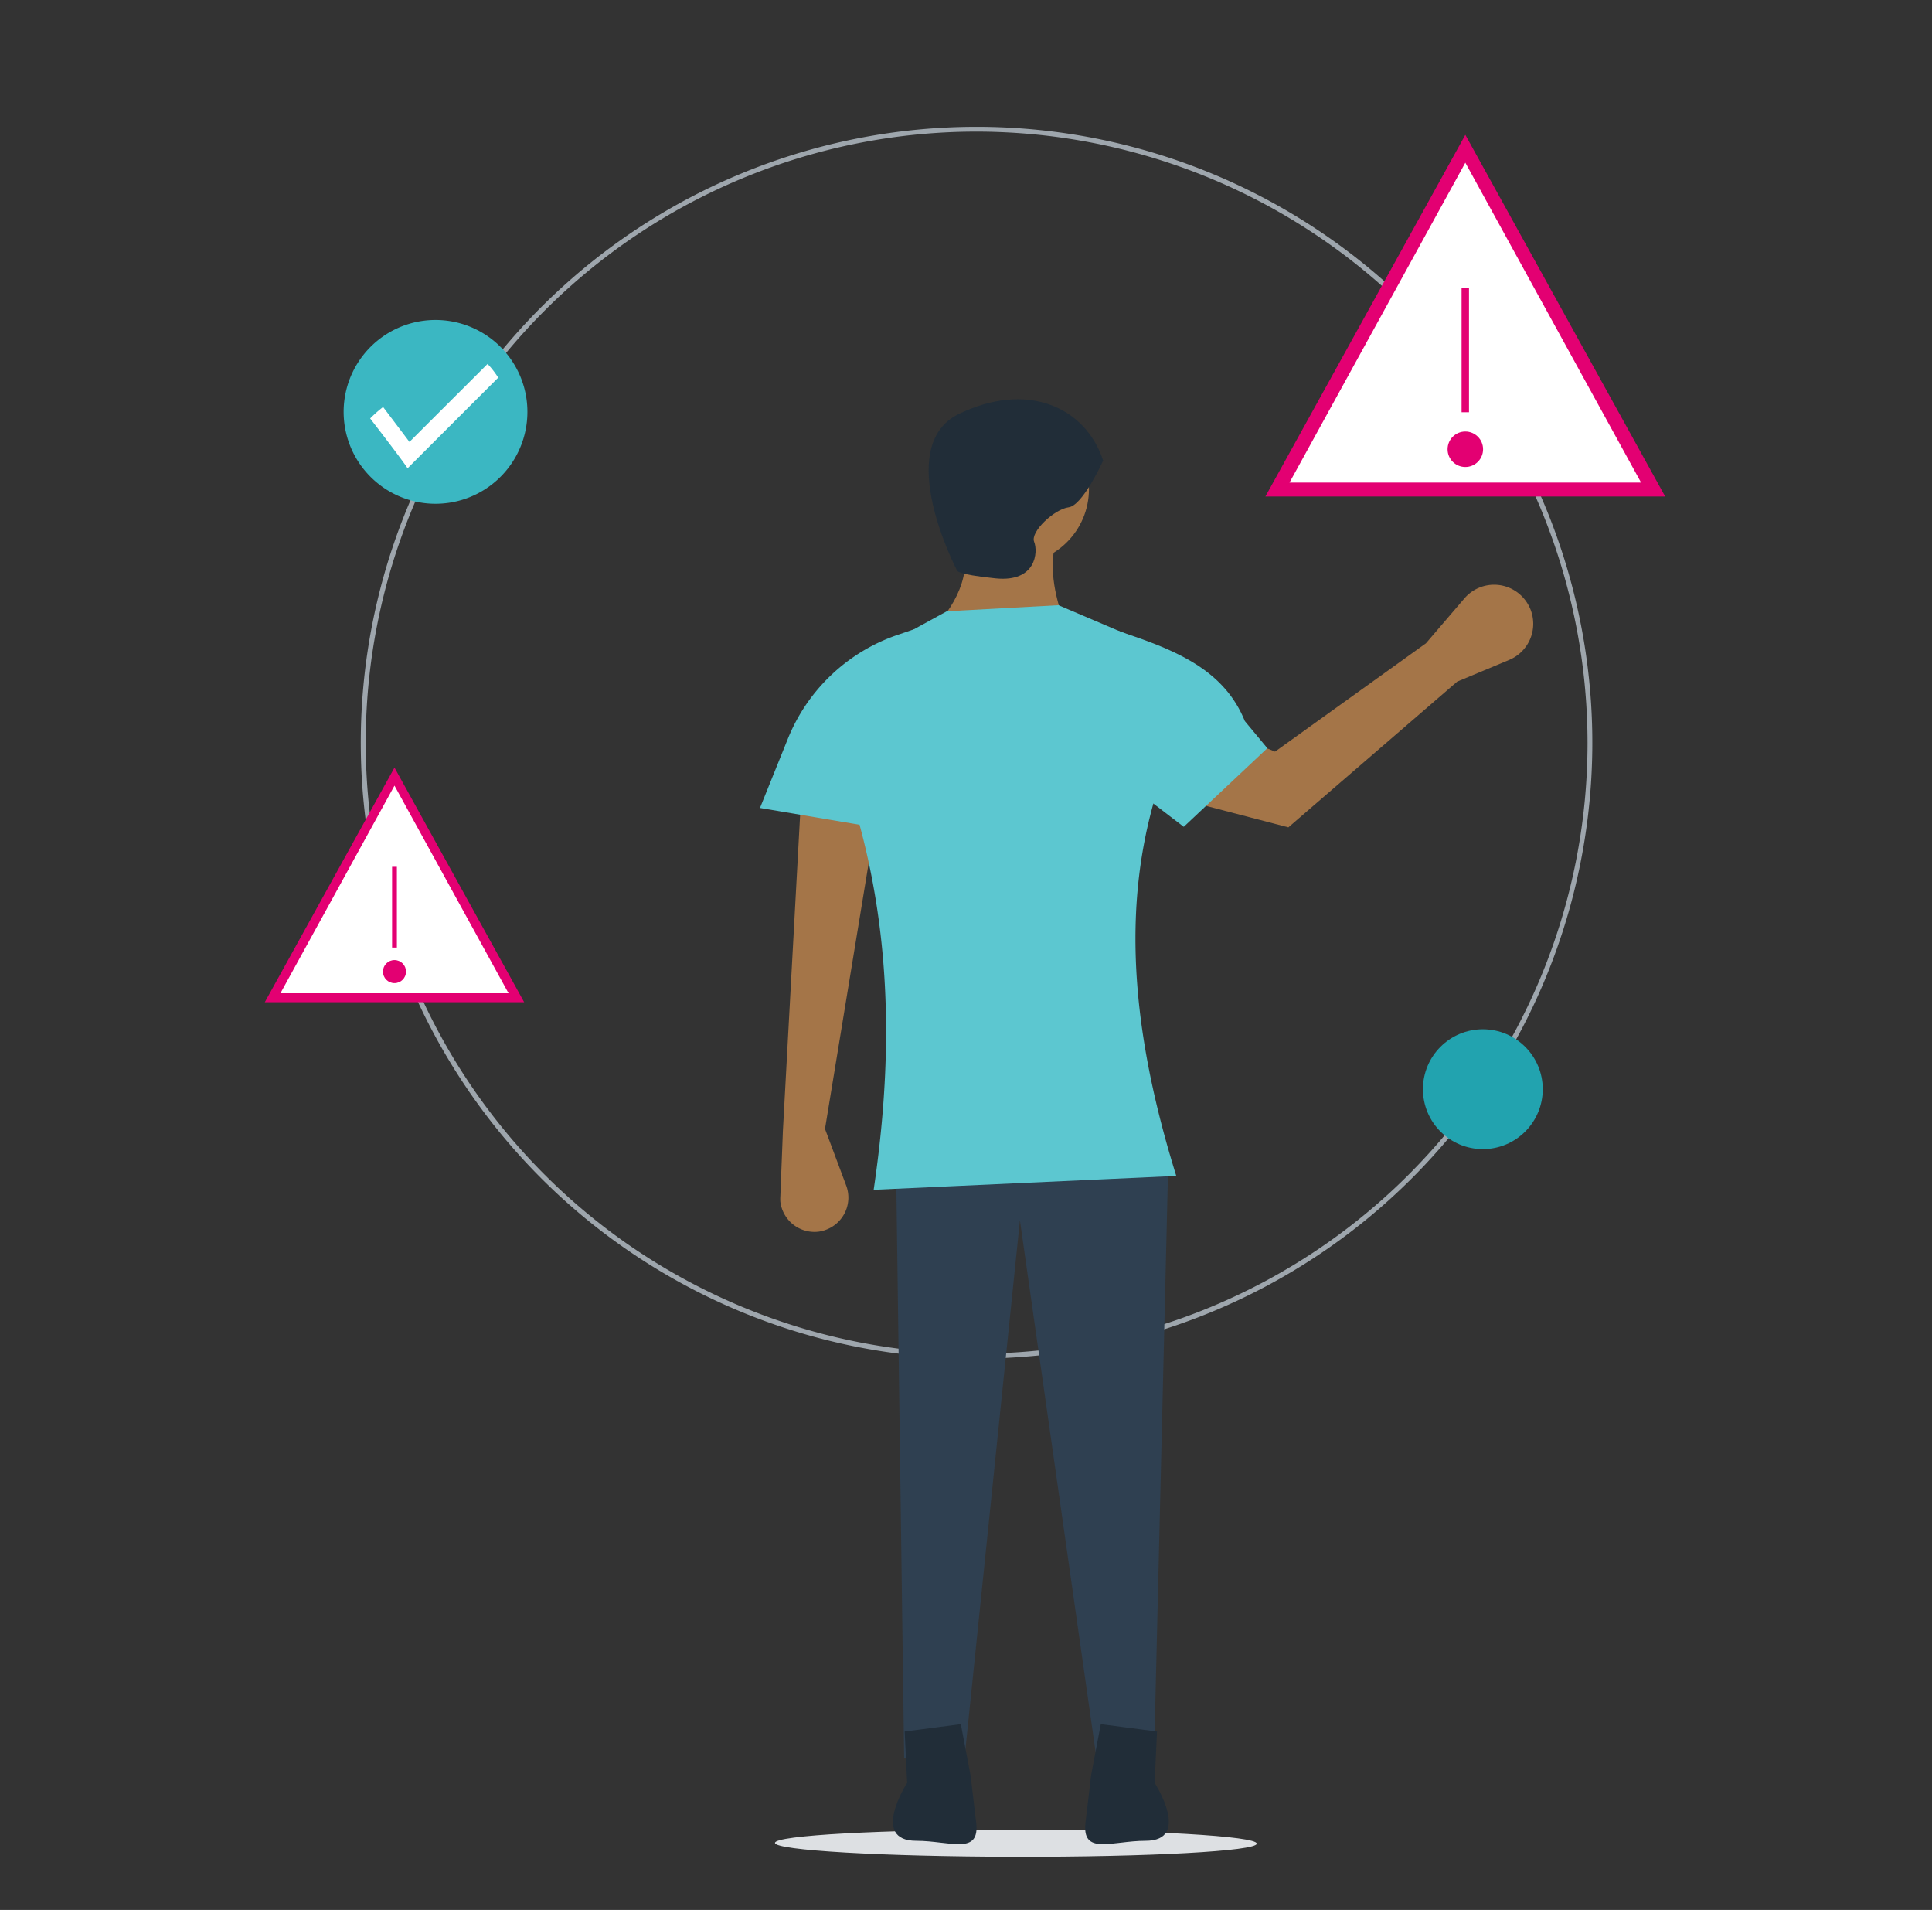 <svg id="Layer_1" data-name="Layer 1" xmlns="http://www.w3.org/2000/svg" viewBox="0 0 258 255"><rect x="0" y="0" width="258" height="255" fill="#333333" stroke="none"/><defs><style>.cls-1{fill:#dde0e3;}.cls-2{fill:#9ea6ad;}.cls-3{fill:#a47548;}.cls-4{fill:#2f4051;}.cls-5{fill:#212d38;}.cls-6{fill:#5cc7d0;}.cls-7{fill:#e30072;}.cls-8{fill:#fff;}.cls-9{fill:#3bb7c2;}.cls-10{fill:#22a3af;}</style></defs><ellipse class="cls-1" cx="135.66" cy="246.11" rx="1.81" ry="32.17" transform="translate(-110.66 381.37) rotate(-89.91)"/><path class="cls-2" d="M130.41,181.39a82.23,82.23,0,1,1,58.15-24.09A82.24,82.24,0,0,1,130.41,181.39Zm0-163.82A81.58,81.58,0,1,0,212,99.15,81.68,81.68,0,0,0,130.41,17.57Z"/><circle class="cls-3" cx="135.39" cy="65.29" r="10.03"/><path class="cls-3" d="M125.08,83.46l17.09-.27c-1.47-4-2.11-7.84-1.09-11.12l-13-1.36Q130.7,77.08,125.08,83.46Z"/><path class="cls-3" d="M110.17,150.72l2.83,7.56a4.58,4.58,0,0,1-2.68,5.9,4.25,4.25,0,0,1-1,.26h0a4.59,4.59,0,0,1-5.11-4,5.94,5.94,0,0,1,0-.73l.34-8.73,2.44-44.75,10,3Z"/><polygon class="cls-4" points="120.74 234.79 128.88 233.98 136.2 162.92 146.51 235.33 154.1 235.06 156 155.6 119.66 155.6 120.74 234.79"/><path class="cls-5" d="M147.32,61.49s-2.71,6-4.61,6.24-5.15,3.26-4.61,4.61.27,5.43-5.15,4.88-5.16-1.08-5.16-1.08-8.68-16.54.27-20.88S144.88,54.17,147.32,61.49Z"/><path class="cls-5" d="M154.51,231.18l-.32,6.85s5,7.74-1.23,7.74h0c-4.48,0-8.52,2-8-2.44l.74-6.28L147,230.2Z"/><path class="cls-5" d="M120.81,231.18l.33,6.85s-5,7.74,1.22,7.74h0c4.48,0,8.53,2,8-2.44l-.75-6.28-1.3-6.85Z"/><path class="cls-6" d="M116.67,158.85,157.08,157c-7.53-24.19-7.59-44,1.9-62.2a9.76,9.76,0,0,0-5.9-9l-11.73-5-14.91.81L116.59,87a11.71,11.71,0,0,0-6,10.86C119.16,118.41,119.65,138.69,116.67,158.85Z"/><path class="cls-6" d="M124,111.67l-22.51-3.8,3.71-9.21a24.23,24.23,0,0,1,14.68-13.9L122.1,84Z"/><path class="cls-3" d="M194.6,91l6.93-2.89a5.23,5.23,0,0,0,2.82-6.83,5.8,5.8,0,0,0-.41-.78h0a5.22,5.22,0,0,0-8.38-.61l-5.14,6-20.15,14.46-13.7-5.69L154.93,106l17.12,4.46Z"/><path class="cls-6" d="M158.08,110.39l11.16-10.5-3-3.61c-2.64-6.55-8.7-9.25-15.39-11.52L148.68,84l-1.75,17.86Z"/><polygon class="cls-7" points="195.68 18 168.98 66.29 222.37 66.29 195.68 18"/><polygon class="cls-8" points="195.68 21.72 172.2 64.43 219.15 64.43 195.68 21.72"/><circle class="cls-7" cx="195.68" cy="59.98" r="2.37"/><rect class="cls-7" x="195.18" y="38.43" width="0.99" height="16.61"/><polygon class="cls-7" points="52.68 102.48 35.36 133.81 70 133.81 52.68 102.48"/><polygon class="cls-8" points="52.68 104.89 37.45 132.61 67.91 132.61 52.68 104.89"/><circle class="cls-7" cx="52.68" cy="129.72" r="1.54"/><rect class="cls-7" x="52.36" y="115.73" width="0.64" height="10.78"/><path class="cls-9" d="M70.43,55a12.27,12.27,0,1,1-1.9-6.57A12.25,12.25,0,0,1,70.43,55Z"/><path class="cls-8" d="M66.53,50.42l-12.1,12.1c-.76-1.18-5-6.65-5-6.65a16.75,16.75,0,0,1,1.73-1.53L54.68,59,65.11,48.59A11.49,11.49,0,0,1,66.53,50.42Z"/><circle class="cls-10" cx="198.02" cy="145.42" r="8"/></svg>